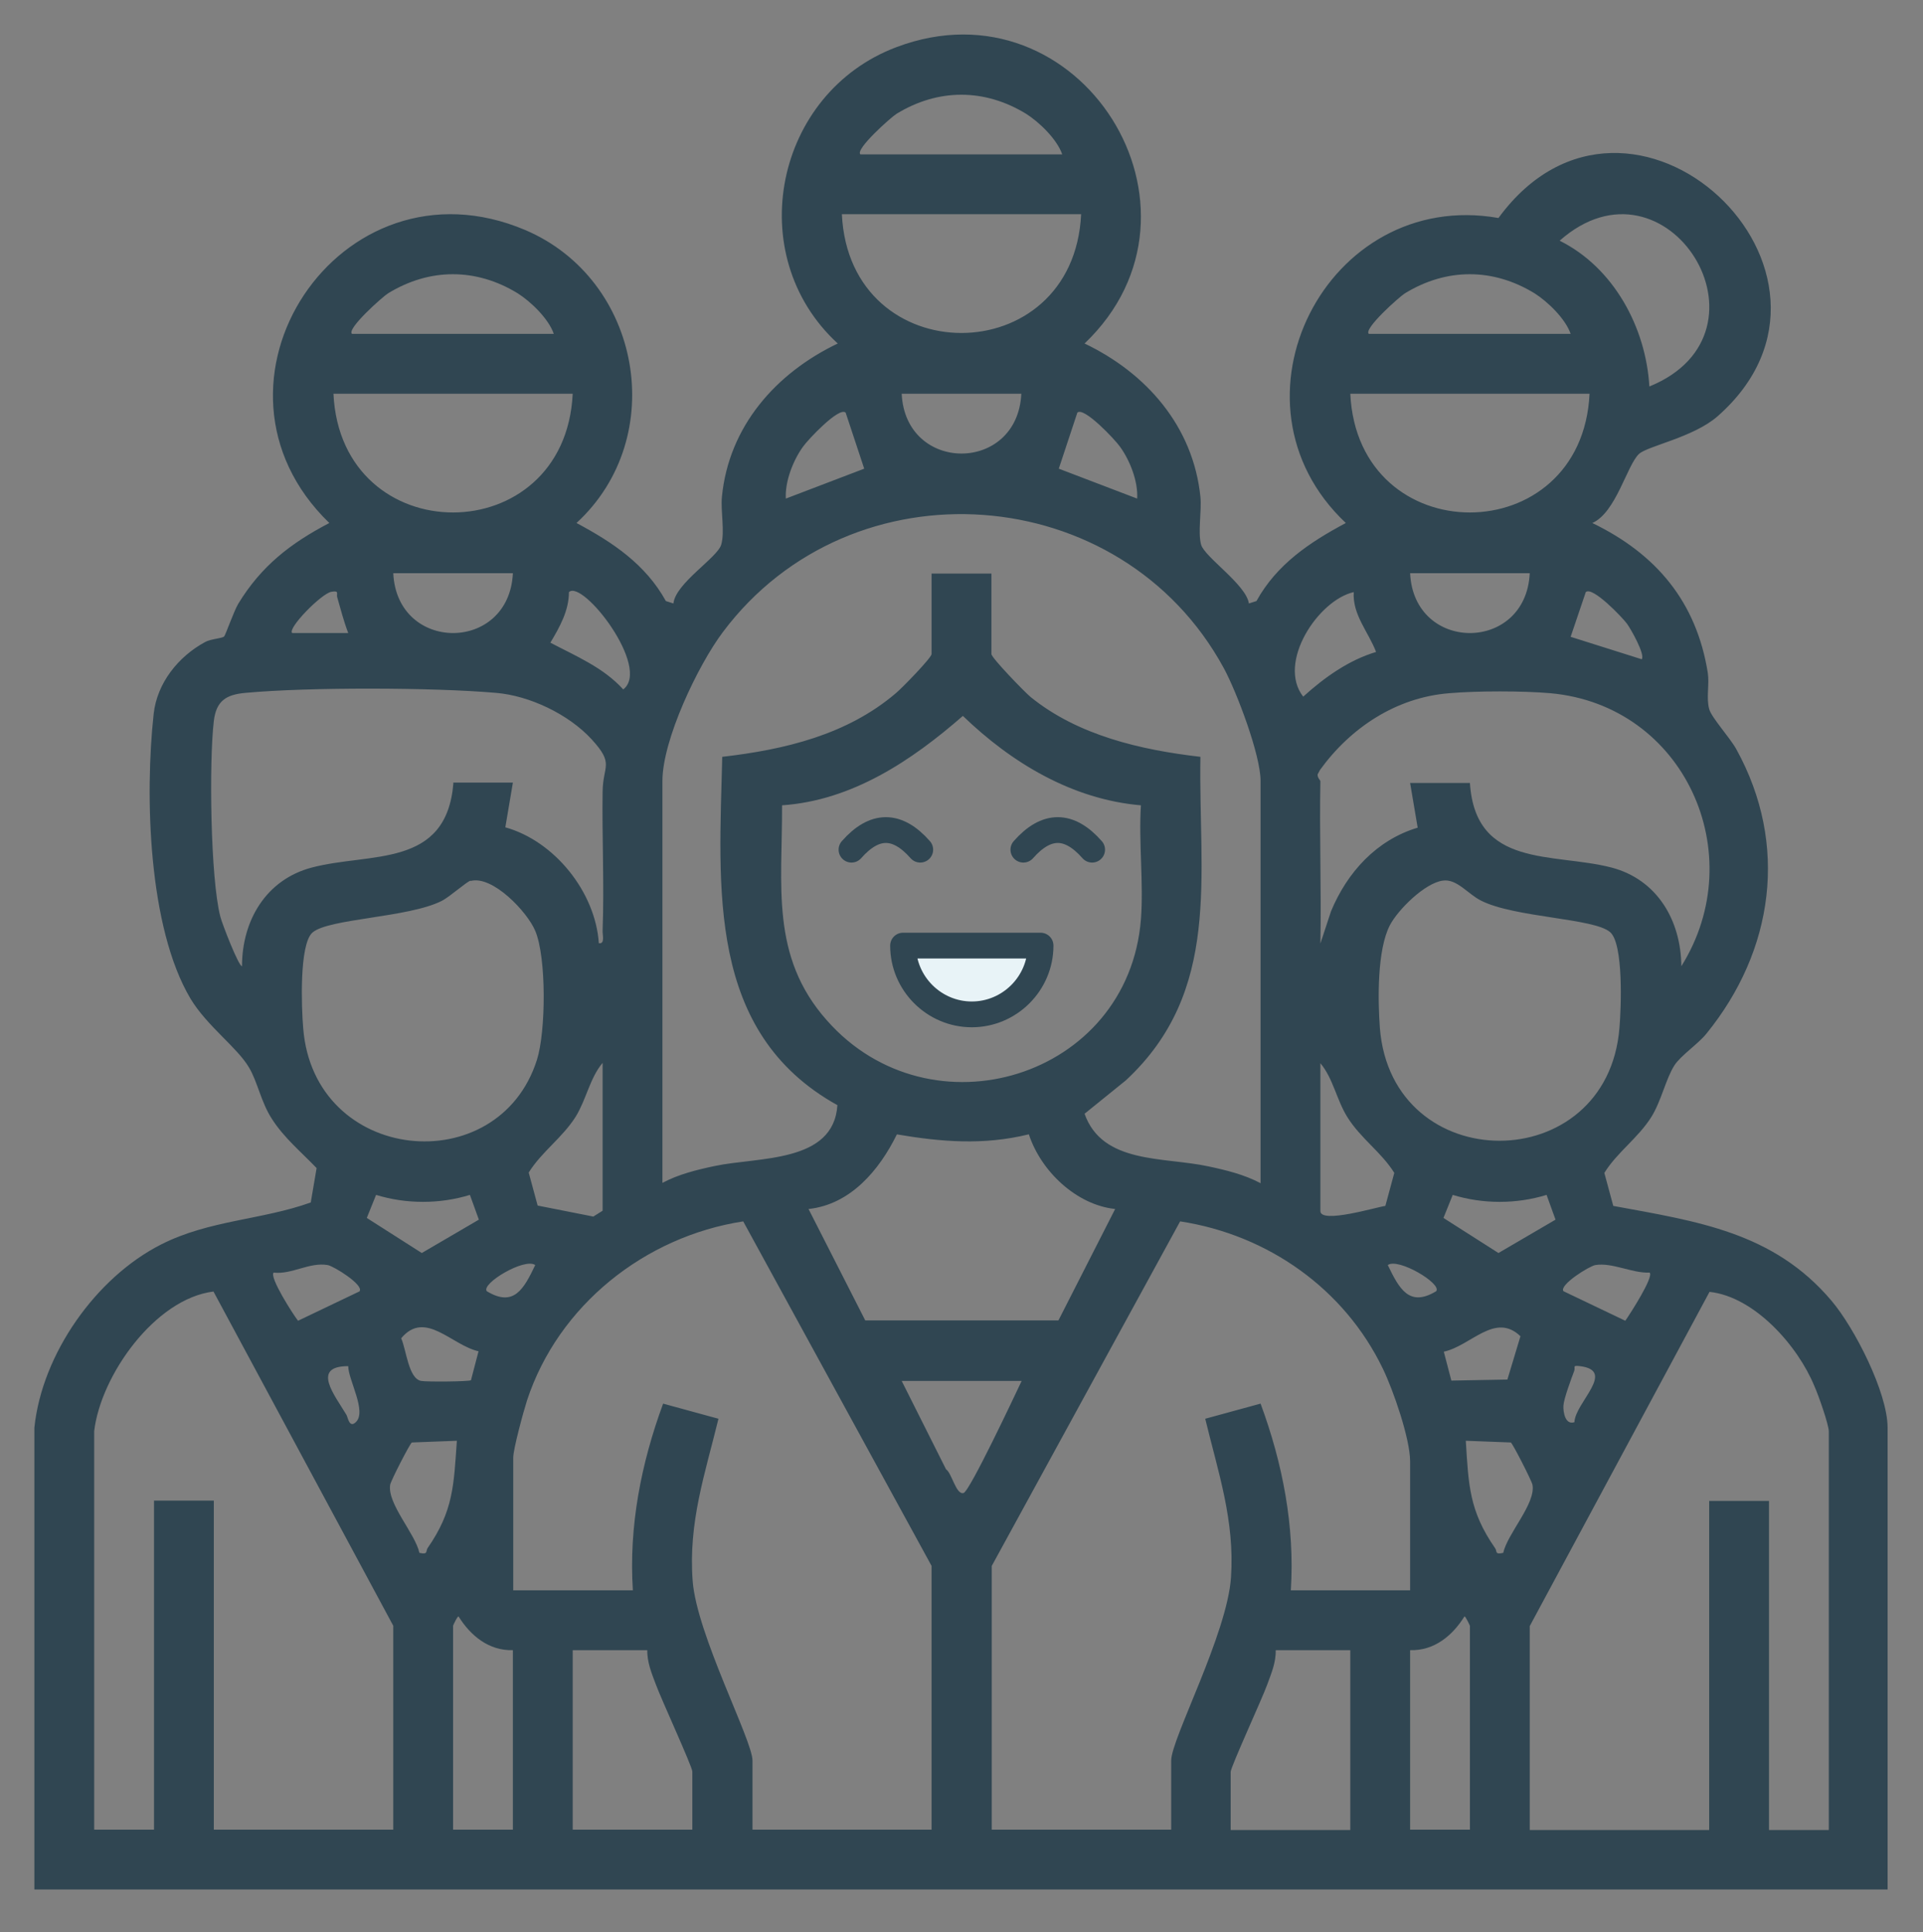<?xml version="1.0" encoding="UTF-8"?>
<svg id="Capa_1" data-name="Capa 1" xmlns="http://www.w3.org/2000/svg" viewBox="0 0 55.94 56.19">
  <rect x="0" y="0" width="55.94" height="56.19" fill="#808080" stroke="none"/>
  <defs>
    <style>
      .cls-1 {
        fill: #e8f3f7;
      }

      .cls-1, .cls-2 {
        stroke: #304652;
        stroke-linecap: round;
        stroke-linejoin: round;
        stroke-width: .75px;
      }

      .cls-3, .cls-2 {
        fill: none;
      }

      .cls-4 {
        fill: #304652;
      }
    </style>
  </defs>
  <g>
    <g>
      <path class="cls-4" d="M1,41.52c.22-2.14,1.79-4.37,3.69-5.33,1.4-.71,2.93-.71,4.35-1.22l.17-1c-.44-.46-.95-.88-1.3-1.43-.32-.49-.42-1.09-.67-1.5-.34-.58-1.22-1.2-1.7-2-1.23-2.07-1.33-5.91-1.07-8.28.1-.9.72-1.67,1.5-2.09.16-.09.48-.1.55-.16.04-.04.28-.73.41-.95.67-1.1,1.52-1.76,2.65-2.35-4.17-4.03.3-10.81,5.7-8.52,3.38,1.44,4.2,6.03,1.49,8.52,1.05.56,2.01,1.2,2.6,2.27l.22.07c.06-.59,1.28-1.33,1.39-1.71s-.02-.97.02-1.39c.2-2.05,1.57-3.6,3.37-4.46-2.8-2.57-1.83-7.29,1.71-8.62,5.34-2.01,9.56,4.72,5.47,8.62,1.8.86,3.16,2.41,3.37,4.46.04.42-.08,1.03.02,1.39s1.31,1.16,1.39,1.71l.22-.07c.59-1.07,1.55-1.71,2.6-2.27-3.73-3.51-.56-9.75,4.44-8.87,3.83-5.23,11.11,1.61,6.37,5.77-.7.61-2.03.86-2.28,1.09-.35.32-.67,1.71-1.36,2.01,1.86.9,3.03,2.29,3.36,4.36.05.34-.05.72.04,1.05.06.24.61.84.79,1.17,1.53,2.77,1.09,5.86-.87,8.27-.24.3-.74.63-.93.92-.25.39-.38,1.03-.67,1.5-.39.62-.99,1.02-1.37,1.63l.26.96c2.44.45,4.66.76,6.35,2.76.67.79,1.63,2.67,1.63,3.69v13.43H1v-13.43ZM25.03,4.49h5.87c-.15-.44-.67-.94-1.05-1.18-1.21-.74-2.56-.74-3.77,0-.15.09-1.22,1.04-1.05,1.18ZM31.45,6.23h-6.96c.22,4.61,6.74,4.6,6.96,0ZM47.98,11.24c3.88-1.58.51-7-2.61-4.24,1.57.78,2.51,2.52,2.61,4.24ZM10.24,9.71h5.87c-.15-.44-.67-.94-1.05-1.18-1.21-.74-2.56-.74-3.77,0-.15.09-1.22,1.04-1.05,1.18ZM39.82,9.71h5.87c-.15-.44-.67-.94-1.05-1.18-1.21-.74-2.56-.74-3.77,0-.15.09-1.22,1.04-1.05,1.18ZM16.66,11.45h-6.96c.22,4.61,6.74,4.6,6.96,0ZM29.71,11.45h-3.48c.11,2.32,3.37,2.32,3.48,0ZM46.24,11.45h-6.96c.22,4.61,6.74,4.6,6.96,0ZM24.6,12c-.19-.18-1.1.79-1.24.99-.29.4-.53,1.02-.5,1.51l2.28-.87-.54-1.63ZM33.08,14.5c.03-.5-.21-1.11-.5-1.51-.14-.2-1.05-1.17-1.24-.99l-.54,1.63,2.28.87ZM36.67,34.4v-11.69c0-.75-.69-2.58-1.07-3.28-2.98-5.48-10.82-6.05-14.57-1.05-.73.97-1.76,3.14-1.76,4.33v11.69c.47-.25,1-.38,1.52-.49,1.27-.27,3.46-.08,3.57-1.77-3.82-2.12-3.44-6.34-3.35-10.13,1.82-.21,3.63-.64,5.05-1.85.17-.14,1.04-1.03,1.04-1.14v-2.34h1.74v2.34c0,.11.97,1.11,1.14,1.25,1.38,1.12,3.21,1.54,4.94,1.74-.06,3.46.63,6.81-2.17,9.41l-1.2.97c.52,1.47,2.31,1.25,3.6,1.53.52.11,1.05.24,1.52.49ZM14.92,16.67h-3.48c.11,2.32,3.37,2.32,3.48,0ZM44.5,16.67h-3.48c.11,2.32,3.37,2.32,3.48,0ZM8.5,18.41h1.63c-.13-.34-.22-.69-.32-1.04-.03-.11.07-.2-.17-.16-.29.05-1.29,1.07-1.14,1.2ZM16.55,17.22c0,.54-.27,1.02-.54,1.47.74.39,1.54.72,2.12,1.36.82-.63-1.18-3.21-1.58-2.83ZM39.38,17.22c-1.03.23-2.24,2.05-1.47,3.04.62-.56,1.32-1.06,2.12-1.3-.22-.58-.69-1.08-.65-1.74ZM47.76,19.17c.1-.14-.32-.88-.43-1.03-.14-.19-1.01-1.1-1.2-.92l-.44,1.3,2.06.65ZM13.18,22.76h1.74l-.22,1.3c1.43.4,2.62,1.88,2.72,3.37.19.03.1-.25.11-.38.05-1.34-.02-2.69,0-4.03.01-.77.35-.79-.32-1.52s-1.81-1.27-2.78-1.35c-1.83-.16-5.46-.17-7.29,0-.56.05-.85.23-.92.82-.14,1.19-.1,4.57.19,5.69.05.2.53,1.44.63,1.44,0-1.33.7-2.52,2.03-2.87,1.71-.45,3.92.03,4.12-2.46ZM38.41,22.71c-.03,1.58.03,3.16,0,4.73l.31-.94c.47-1.13,1.32-2.07,2.52-2.43l-.22-1.3h1.74c.16,2.49,2.42,2.02,4.12,2.46,1.33.35,2.02,1.54,2.03,2.87,2.04-3.26.09-7.59-3.81-7.94-.79-.07-2.15-.07-2.94,0-1.54.12-2.87,1-3.76,2.23l-.07.13c-.01.1.08.17.08.2ZM33.19,23.42c-2-.17-3.77-1.24-5.18-2.6-1.49,1.3-3.22,2.46-5.26,2.6.01,2.32-.35,4.39,1.3,6.25,3.02,3.43,8.78,1.68,9.14-2.94.08-1.07-.07-2.24,0-3.32ZM13.69,25.61c-.13.04-.59.46-.84.59-.97.49-3.29.51-3.76.92-.39.34-.32,2.2-.27,2.78.31,3.95,5.68,4.46,6.8.92.26-.82.28-2.97-.05-3.75-.23-.55-1.24-1.62-1.88-1.45ZM41.97,25.61c-.52.07-1.3.84-1.54,1.3-.37.72-.35,2.16-.29,2.98.34,4.38,6.62,4.38,6.97,0,.05-.58.12-2.44-.27-2.78-.46-.41-2.78-.42-3.76-.92-.38-.19-.7-.64-1.11-.58ZM17.53,35.21v-4.3c-.37.44-.47,1.05-.78,1.56-.39.62-.99,1.02-1.37,1.63l.26.96,1.62.32.27-.17ZM38.41,30.92v4.3c0,.38,1.65-.12,1.89-.15l.26-.96c-.38-.61-.98-1-1.37-1.63-.31-.5-.41-1.12-.78-1.56ZM29.92,32.99c-1.31.32-2.53.22-3.83,0-.51,1.04-1.35,2.04-2.57,2.17l1.65,3.24h5.62l1.65-3.24c-1.13-.12-2.16-1.1-2.51-2.17ZM13.93,35.47l-.26-.72c-.88.27-1.85.27-2.73,0l-.27.67,1.6,1.02,1.66-.97ZM45.25,35.47l-.26-.72c-.88.27-1.85.27-2.73,0l-.27.67,1.6,1.02,1.66-.97ZM27.1,53.21v-7.67l-5.48-10.02c-2.86.44-5.38,2.44-6.29,5.21-.1.31-.4,1.41-.4,1.66v3.86h3.48c-.12-1.86.24-3.69.88-5.43l1.61.44c-.39,1.6-.88,3.01-.75,4.72.12,1.56,1.74,4.63,1.74,5.22v2.01h5.22ZM41.02,46.25v-3.75c0-.66-.49-2.07-.79-2.69-1.12-2.33-3.35-3.9-5.9-4.29l-5.48,10.02v7.67h5.22v-2.01c0-.63,1.63-3.68,1.74-5.33s-.37-3.04-.75-4.61l1.61-.44c.64,1.73,1,3.57.88,5.43h3.48ZM10.46,37.55c.13-.18-.75-.73-.93-.76-.53-.09-1.04.28-1.57.22-.13.13.56,1.21.71,1.4l1.8-.86ZM15.57,36.79c-.31-.22-1.58.54-1.41.76.79.48,1.08-.07,1.41-.76ZM41.78,37.55c.17-.22-1.11-.98-1.41-.76.33.68.62,1.24,1.41.76ZM47.98,37.01c-.5.02-1.08-.3-1.57-.22-.18.03-1.06.58-.93.76l1.8.86c.14-.2.83-1.27.71-1.4ZM2.74,41.63v11.58h1.74v-9.57h1.74v9.57h5.22v-5.93l-5.23-9.72c-1.7.21-3.28,2.44-3.47,4.06ZM53.2,53.21v-11.58c0-.2-.31-1.08-.42-1.32-.48-1.17-1.74-2.6-3.05-2.74l-5.23,9.72v5.93h5.22v-9.57h1.74v9.57h1.74ZM13.93,39.3c-.79-.17-1.56-1.22-2.26-.38.15.33.21,1.17.58,1.24.16.03,1.39.02,1.45-.02l.22-.84ZM42.23,40.15l1.62-.03.38-1.26c-.74-.71-1.44.28-2.23.45l.22.84ZM10.13,39.73c-1.09,0-.39.85-.05,1.42.04.07.08.39.27.21.33-.31-.22-1.23-.22-1.63ZM45.8,41.36c.02-.57,1.23-1.5.16-1.63-.24-.03-.12.03-.17.15-.08.21-.3.8-.31,1-.01.18.05.57.32.48ZM29.71,40.16h-3.48l1.29,2.57c.17.11.29.75.51.69.18-.05,1.5-2.86,1.69-3.26ZM13.29,41.9l-1.31.05c-.06.04-.61,1.11-.63,1.23-.09.55.73,1.42.85,1.98.26.06.18-.05.24-.14.75-1.08.76-1.83.85-3.12ZM43.73,45.16c.12-.56.95-1.43.85-1.98-.02-.11-.57-1.19-.63-1.23l-1.31-.05c.08,1.29.1,2.04.85,3.12.07.09-.02.2.24.14ZM14.92,47.99c-.7.02-1.23-.42-1.58-.98-.03-.02-.16.26-.16.27v5.93h1.74v-5.22ZM42.76,53.21v-5.93s-.13-.29-.16-.27c-.35.56-.88,1-1.58.98v5.22h1.74ZM18.83,47.99h-2.17v5.22h3.48v-1.69c0-.14-.92-2.14-1.06-2.53-.12-.32-.26-.65-.25-1.01ZM39.28,47.99h-2.17c.01.36-.13.68-.25,1.01-.14.39-1.06,2.39-1.06,2.53v1.69h3.48v-5.22Z"/>
      <path class="cls-3" d="M36.67,34.4c-.47-.25-1-.38-1.52-.49-1.29-.28-3.07-.06-3.6-1.53l1.2-.97c2.8-2.6,2.11-5.95,2.17-9.41-1.74-.2-3.56-.62-4.94-1.74-.17-.14-1.14-1.14-1.14-1.25v-2.34h-1.74v2.34c0,.11-.87,1-1.04,1.14-1.42,1.21-3.23,1.64-5.05,1.85-.09,3.79-.47,8.01,3.35,10.13-.11,1.69-2.31,1.5-3.57,1.77-.52.11-1.05.24-1.52.49v-11.69c0-1.19,1.03-3.36,1.76-4.33,3.75-5,11.59-4.43,14.57,1.05.38.7,1.07,2.54,1.07,3.28v11.69Z"/>
      <path class="cls-3" d="M27.1,53.21h-5.22v-2.01c0-.6-1.62-3.66-1.74-5.22-.13-1.71.36-3.12.75-4.72l-1.61-.44c-.64,1.73-1,3.57-.88,5.43h-3.48v-3.86c0-.25.3-1.35.4-1.66.91-2.77,3.43-4.77,6.29-5.21l5.48,10.02v7.67Z"/>
      <path class="cls-3" d="M41.02,46.25h-3.48c.12-1.86-.24-3.69-.88-5.43l-1.61.44c.38,1.57.86,2.93.75,4.61s-1.74,4.7-1.74,5.33v2.01h-5.22v-7.67l5.48-10.02c2.55.4,4.78,1.96,5.9,4.29.3.62.79,2.03.79,2.69v3.75Z"/>
      <path class="cls-3" d="M2.74,41.63c.18-1.62,1.76-3.86,3.47-4.06l5.23,9.72v5.93h-5.22v-9.57h-1.74v9.57h-1.74v-11.58Z"/>
      <path class="cls-3" d="M53.2,53.21h-1.74v-9.57h-1.74v9.57h-5.22v-5.93l5.23-9.72c1.31.14,2.57,1.57,3.05,2.74.1.25.42,1.12.42,1.32v11.58Z"/>
      <path class="cls-3" d="M33.19,23.42c-.06,1.08.09,2.25,0,3.32-.36,4.62-6.12,6.36-9.14,2.94-1.65-1.87-1.29-3.93-1.3-6.25,2.04-.14,3.77-1.3,5.26-2.6,1.41,1.36,3.18,2.44,5.18,2.6Z"/>
      <path class="cls-3" d="M13.18,22.76c-.19,2.5-2.4,2.01-4.12,2.46-1.33.35-2.02,1.54-2.03,2.87-.1,0-.58-1.24-.63-1.44-.29-1.12-.33-4.49-.19-5.69.07-.58.36-.77.92-.82,1.83-.17,5.46-.16,7.29,0,.96.09,2.12.64,2.78,1.35s.33.75.32,1.52c-.02,1.34.06,2.69,0,4.03,0,.13.08.4-.11.38-.1-1.49-1.29-2.97-2.72-3.37l.22-1.3h-1.74Z"/>
      <path class="cls-3" d="M38.41,22.71s-.09-.09-.08-.2l.07-.13c.89-1.23,2.22-2.11,3.76-2.23.79-.06,2.15-.06,2.94,0,3.9.35,5.85,4.67,3.81,7.94,0-1.33-.7-2.52-2.03-2.87-1.69-.45-3.96.02-4.12-2.46h-1.74l.22,1.3c-1.19.37-2.05,1.3-2.52,2.43l-.31.94c.03-1.57-.03-3.16,0-4.73Z"/>
      <path class="cls-3" d="M13.69,25.61c.64-.17,1.65.9,1.88,1.45.34.79.31,2.93.05,3.75-1.12,3.54-6.49,3.03-6.8-.92-.05-.58-.12-2.44.27-2.78.46-.41,2.78-.42,3.76-.92.24-.12.71-.55.84-.59Z"/>
      <path class="cls-3" d="M41.97,25.61c.41-.05.73.39,1.11.58.97.49,3.29.51,3.76.92.39.34.32,2.2.27,2.78-.35,4.38-6.62,4.38-6.97,0-.06-.82-.09-2.26.29-2.98.24-.46,1.02-1.23,1.54-1.3Z"/>
      <path class="cls-3" d="M29.92,32.99c.35,1.07,1.38,2.05,2.51,2.17l-1.65,3.24h-5.62l-1.65-3.24c1.22-.12,2.06-1.12,2.57-2.17,1.31.22,2.53.32,3.83,0Z"/>
      <path class="cls-3" d="M31.45,6.23c-.22,4.6-6.74,4.61-6.96,0h6.96Z"/>
      <path class="cls-3" d="M16.66,11.45c-.22,4.6-6.74,4.61-6.96,0h6.96Z"/>
      <path class="cls-3" d="M46.24,11.45c-.22,4.6-6.74,4.61-6.96,0h6.96Z"/>
      <path class="cls-3" d="M39.28,47.99v5.22h-3.48v-1.69c0-.14.92-2.14,1.06-2.53.12-.32.26-.65.25-1.01h2.17Z"/>
      <path class="cls-3" d="M18.83,47.99c-.01.36.13.68.25,1.01.14.39,1.06,2.39,1.06,2.53v1.69h-3.48v-5.22h2.17Z"/>
      <path class="cls-3" d="M47.98,11.24c-.1-1.73-1.04-3.46-2.61-4.24,3.12-2.76,6.49,2.66,2.61,4.24Z"/>
      <path class="cls-3" d="M42.76,53.21h-1.74v-5.22c.7.02,1.23-.42,1.58-.98.03-.02.16.26.16.27v5.93Z"/>
      <path class="cls-3" d="M14.92,47.99v5.22h-1.74v-5.93s.13-.29.16-.27c.35.56.88,1,1.58.98Z"/>
      <path class="cls-3" d="M10.24,9.71c-.17-.14.9-1.09,1.05-1.18,1.21-.74,2.56-.74,3.77,0,.38.23.9.74,1.05,1.18h-5.87Z"/>
      <path class="cls-3" d="M25.03,4.49c-.17-.14.9-1.09,1.05-1.18,1.21-.74,2.56-.74,3.77,0,.38.23.9.74,1.05,1.18h-5.87Z"/>
      <path class="cls-3" d="M39.82,9.71c-.17-.14.9-1.09,1.05-1.18,1.21-.74,2.56-.74,3.77,0,.38.23.9.74,1.05,1.18h-5.87Z"/>
      <path class="cls-3" d="M29.71,40.16c-.18.4-1.51,3.21-1.69,3.26-.22.06-.33-.58-.51-.69l-1.29-2.57h3.48Z"/>
      <path class="cls-3" d="M29.71,11.45c-.11,2.32-3.37,2.32-3.48,0h3.48Z"/>
      <path class="cls-3" d="M14.92,16.67c-.11,2.32-3.37,2.32-3.48,0h3.48Z"/>
      <path class="cls-3" d="M44.5,16.67c-.11,2.32-3.37,2.32-3.48,0h3.48Z"/>
      <path class="cls-3" d="M43.73,45.16c-.26.06-.18-.05-.24-.14-.75-1.08-.76-1.83-.85-3.12l1.31.05c.06.04.61,1.11.63,1.23.09.55-.73,1.42-.85,1.98Z"/>
      <path class="cls-3" d="M13.29,41.9c-.08,1.29-.1,2.04-.85,3.12-.07.09.02.2-.24.14-.12-.56-.95-1.43-.85-1.98.02-.11.57-1.19.63-1.23l1.31-.05Z"/>
      <path class="cls-3" d="M39.38,17.22c-.03.66.44,1.16.65,1.74-.8.25-1.5.75-2.12,1.3-.77-.99.43-2.81,1.47-3.04Z"/>
      <path class="cls-3" d="M45.25,35.47l-1.66.97-1.6-1.02.27-.67c.88.27,1.85.27,2.73,0l.26.72Z"/>
      <path class="cls-3" d="M13.93,35.47l-1.66.97-1.6-1.02.27-.67c.88.27,1.85.27,2.73,0l.26.72Z"/>
      <path class="cls-3" d="M16.55,17.22c.4-.38,2.39,2.2,1.58,2.83-.58-.64-1.38-.97-2.12-1.36.27-.45.55-.93.54-1.47Z"/>
      <path class="cls-3" d="M24.6,12l.54,1.63-2.28.87c-.03-.5.21-1.11.5-1.51.14-.2,1.05-1.17,1.24-.99Z"/>
      <path class="cls-3" d="M33.08,14.5l-2.28-.87.54-1.63c.19-.18,1.1.79,1.24.99.29.4.53,1.02.5,1.51Z"/>
      <path class="cls-3" d="M13.93,39.3l-.22.84c-.06.04-1.3.05-1.45.02-.37-.07-.43-.91-.58-1.24.71-.84,1.47.21,2.26.38Z"/>
      <path class="cls-3" d="M42.23,40.15l-.22-.84c.79-.17,1.48-1.16,2.23-.45l-.38,1.26-1.62.03Z"/>
      <path class="cls-3" d="M47.98,37.01c.13.14-.56,1.21-.71,1.4l-1.8-.86c-.13-.18.75-.73.93-.76.49-.08,1.07.24,1.57.22Z"/>
      <path class="cls-3" d="M10.46,37.55l-1.8.86c-.14-.19-.84-1.27-.71-1.4.53.06,1.04-.31,1.57-.22.18.03,1.06.58.93.76Z"/>
      <path class="cls-3" d="M47.76,19.17l-2.06-.65.44-1.3c.18-.18,1.06.74,1.2.92.11.16.54.89.43,1.03Z"/>
      <path class="cls-3" d="M8.5,18.41c-.15-.13.85-1.15,1.14-1.2.24-.04.13.05.17.16.11.35.19.7.32,1.04h-1.63Z"/>
      <path class="cls-3" d="M10.13,39.73c0,.4.55,1.32.22,1.63-.19.18-.23-.14-.27-.21-.33-.57-1.04-1.41.05-1.42Z"/>
      <path class="cls-3" d="M45.8,41.36c-.27.09-.33-.3-.32-.48.02-.19.23-.79.31-1,.05-.12-.07-.18.17-.15,1.07.13-.14,1.06-.16,1.63Z"/>
      <path class="cls-3" d="M15.57,36.79c-.33.68-.62,1.24-1.41.76-.17-.22,1.11-.98,1.41-.76Z"/>
      <path class="cls-3" d="M41.78,37.55c-.79.48-1.08-.07-1.41-.76.31-.22,1.58.54,1.41.76Z"/>
    </g>
    <path class="cls-2" d="M24.77,24.71c.67-.76,1.33-.76,2,0"/>
    <path class="cls-2" d="M29.77,24.71c.67-.76,1.33-.76,2,0"/>
  </g>
  <path class="cls-1" d="M26.27,27.5h4c0,1.1-.9,2-2,2h0c-1.1,0-2-.9-2-2h0Z"/>
</svg>